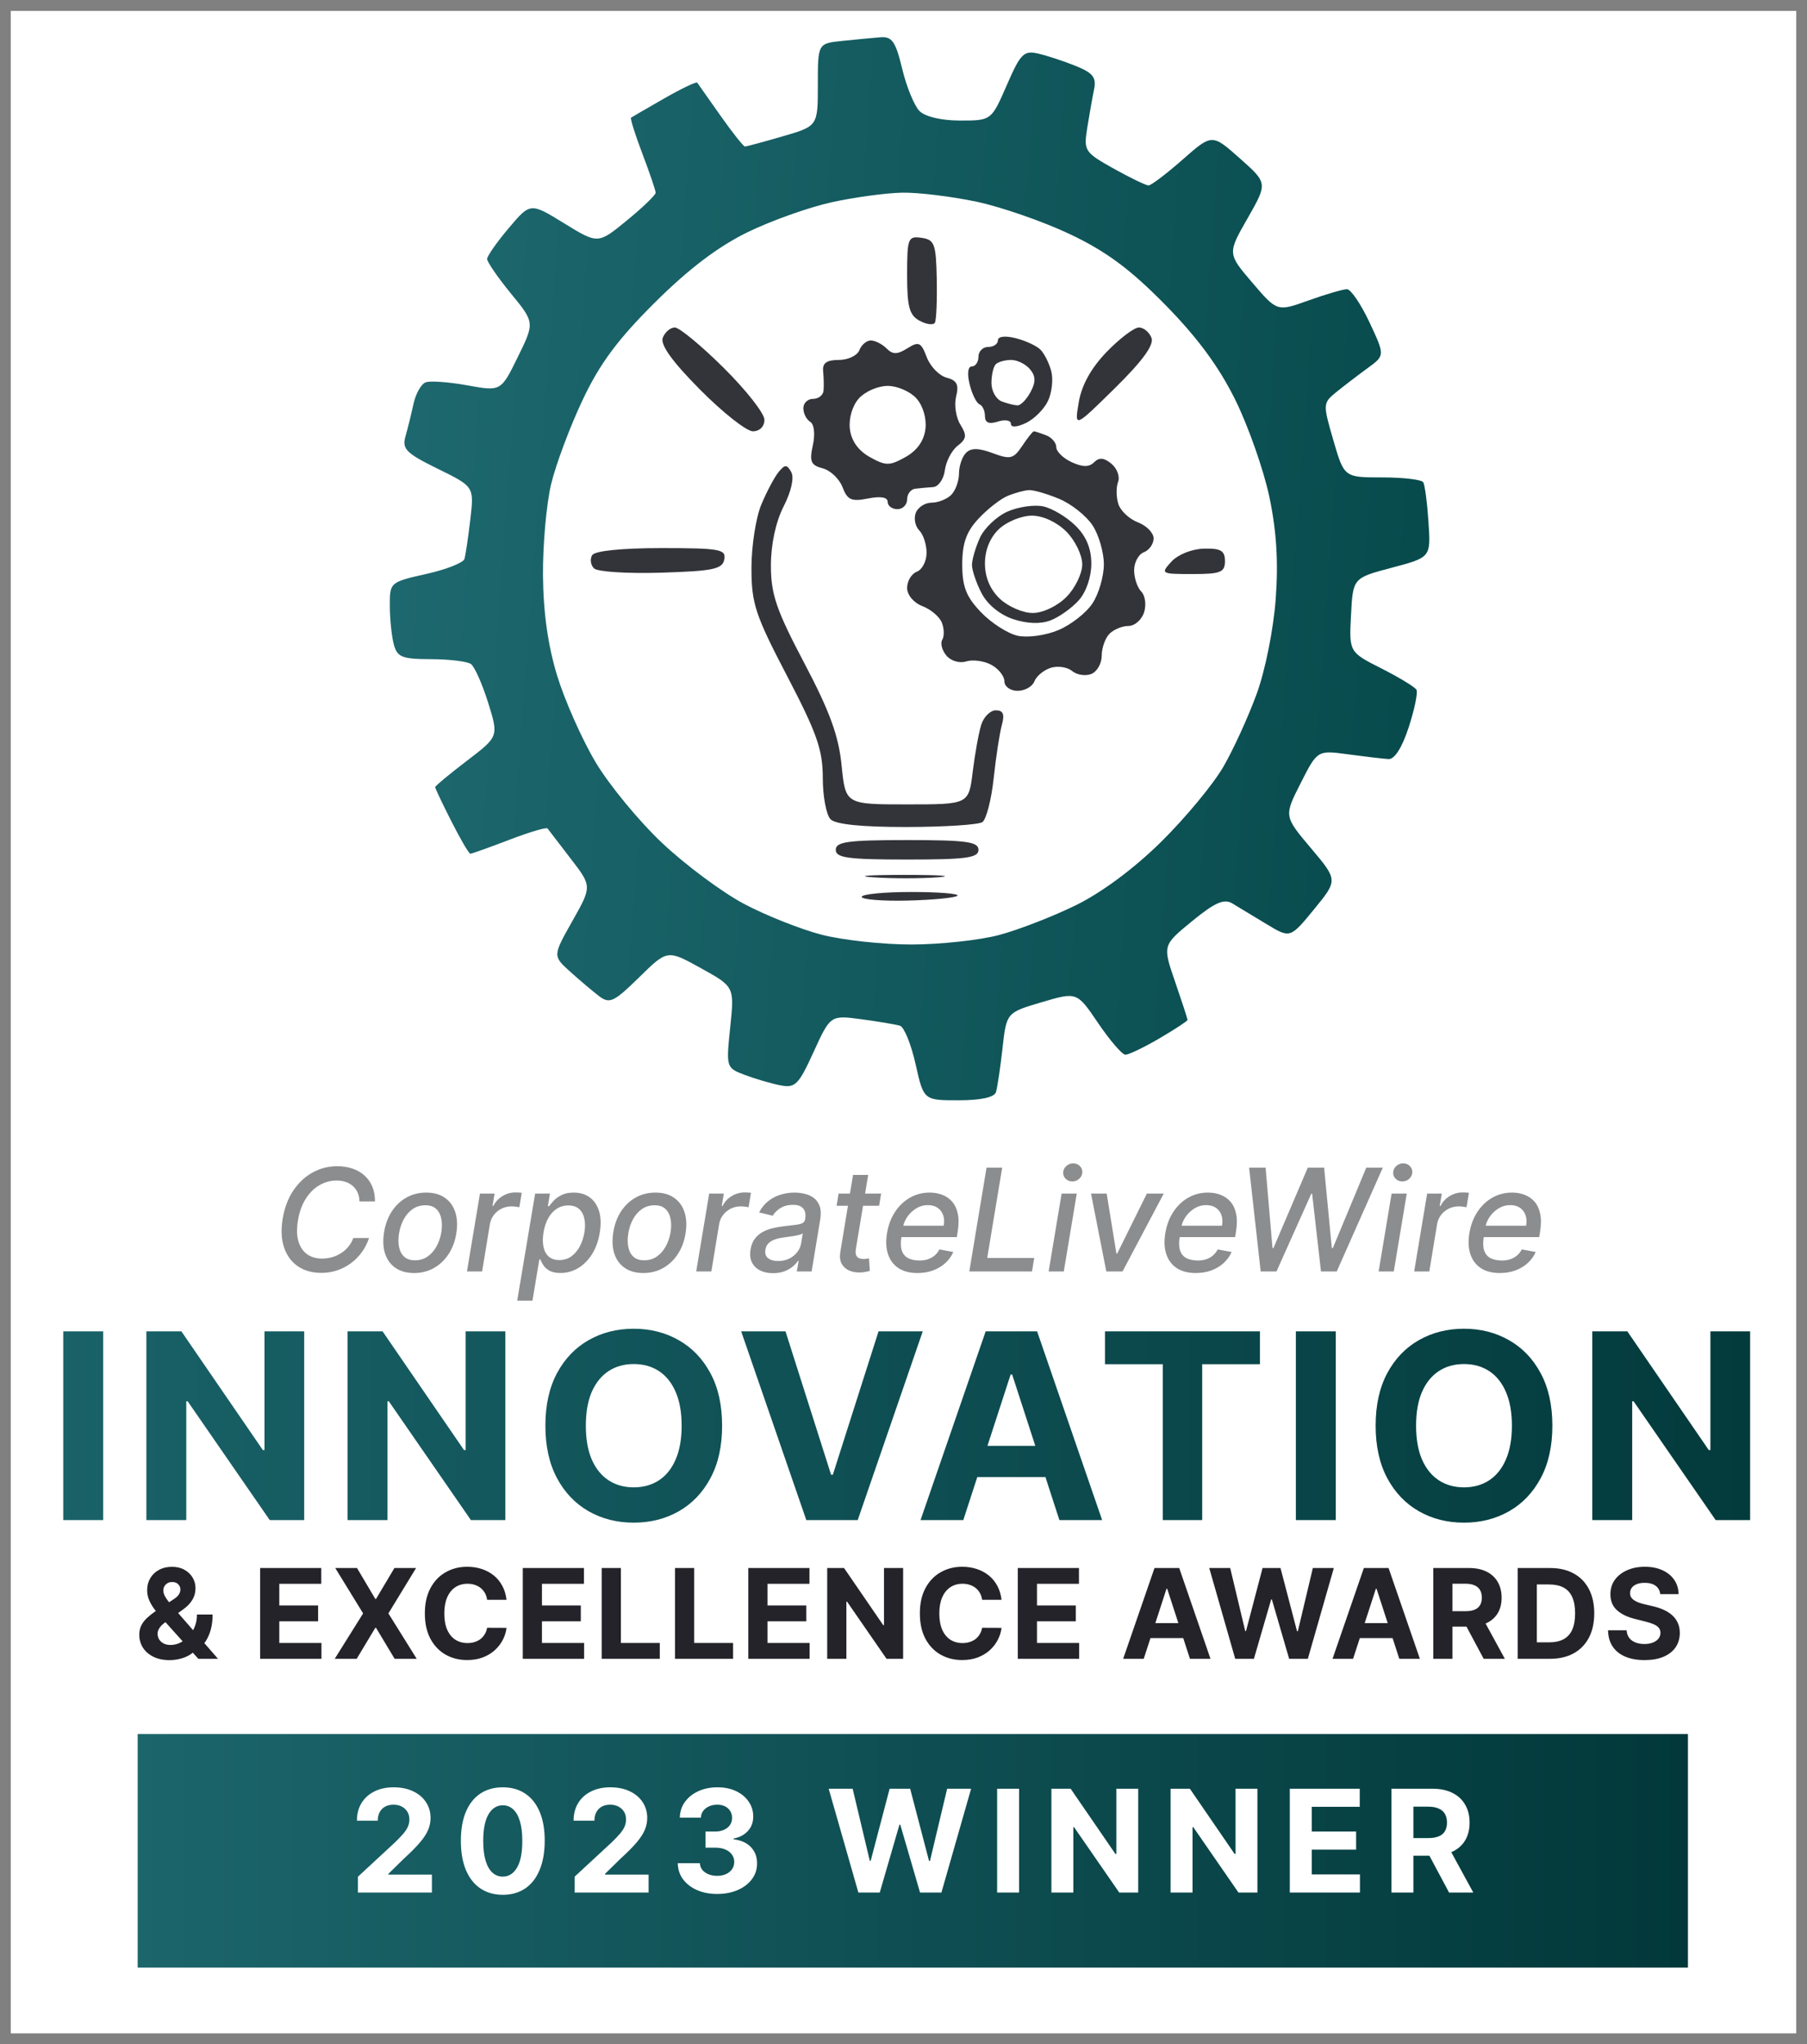 <?xml version="1.0" encoding="UTF-8"?>
<svg xmlns="http://www.w3.org/2000/svg" width="84" height="95" viewBox="0 0 84 95" fill="none">
  <rect x="0" y="0" width="84" height="95" fill="#808080" stroke="none"/>
  <path d="M83.5 0.507H0.5V94.493H83.5V0.507Z" fill="white"></path>
  <path fill-rule="evenodd" clip-rule="evenodd" d="M41.94 3.201C42.141 4.036 42.503 4.918 42.745 5.161C43.01 5.425 43.766 5.602 44.635 5.602C46.084 5.602 46.084 5.602 46.8 3.96C47.444 2.482 47.591 2.336 48.269 2.492C48.684 2.588 49.468 2.847 50.012 3.067C50.809 3.39 50.973 3.601 50.858 4.158C50.78 4.537 50.637 5.343 50.54 5.948C50.371 7.006 50.418 7.079 51.767 7.833C52.538 8.264 53.269 8.617 53.391 8.617C53.512 8.617 54.226 8.076 54.977 7.415C56.343 6.213 56.343 6.213 57.636 7.361C58.929 8.508 58.929 8.508 57.994 10.146C57.059 11.783 57.059 11.783 58.213 13.134C59.368 14.486 59.368 14.486 60.829 13.962C61.633 13.674 62.437 13.439 62.616 13.44C62.795 13.441 63.265 14.134 63.662 14.98C64.382 16.518 64.382 16.518 63.586 17.099C63.148 17.418 62.495 17.917 62.135 18.208C61.491 18.73 61.489 18.762 61.983 20.462C62.484 22.186 62.484 22.186 64.254 22.186C65.227 22.186 66.085 22.287 66.161 22.412C66.236 22.536 66.346 23.372 66.405 24.27C66.512 25.902 66.512 25.902 64.702 26.381C62.893 26.86 62.893 26.86 62.803 28.581C62.713 30.302 62.713 30.302 64.214 31.062C65.04 31.481 65.774 31.927 65.846 32.055C65.918 32.182 65.756 32.965 65.486 33.794C65.179 34.739 64.828 35.292 64.547 35.275C64.301 35.261 63.456 35.161 62.669 35.055C61.239 34.861 61.239 34.861 60.462 36.395C59.685 37.927 59.685 37.927 60.94 39.415C62.194 40.902 62.194 40.902 61.085 42.256C59.975 43.61 59.975 43.61 58.871 42.941C58.264 42.573 57.546 42.14 57.276 41.978C56.899 41.754 56.464 41.947 55.414 42.808C54.043 43.931 54.043 43.931 54.624 45.619C54.943 46.547 55.204 47.347 55.204 47.397C55.204 47.447 54.616 47.833 53.896 48.255C53.177 48.676 52.465 49.017 52.313 49.013C52.162 49.009 51.594 48.35 51.05 47.548C50.062 46.09 50.062 46.09 48.424 46.574C46.787 47.058 46.787 47.058 46.602 48.718C46.5 49.631 46.363 50.548 46.297 50.755C46.221 50.995 45.589 51.132 44.558 51.132C42.938 51.132 42.938 51.132 42.562 49.454C42.356 48.531 42.029 47.727 41.836 47.667C41.643 47.608 40.837 47.472 40.045 47.366C38.605 47.173 38.605 47.173 37.823 48.881C37.112 50.434 36.969 50.575 36.248 50.431C35.812 50.343 35.071 50.125 34.602 49.946C33.758 49.625 33.751 49.599 33.945 47.738C34.141 45.855 34.141 45.855 32.582 44.992C31.024 44.129 31.024 44.129 29.711 45.418C28.542 46.564 28.337 46.661 27.855 46.296C27.557 46.07 26.949 45.556 26.503 45.154C25.693 44.422 25.693 44.422 26.606 42.804C27.519 41.187 27.519 41.187 26.529 39.903C25.984 39.196 25.5 38.565 25.452 38.499C25.404 38.433 24.605 38.671 23.674 39.027C22.744 39.383 21.93 39.674 21.864 39.674C21.799 39.674 21.404 39 20.987 38.176C20.569 37.353 20.228 36.634 20.228 36.58C20.228 36.525 20.892 35.974 21.704 35.355C23.182 34.228 23.182 34.228 22.691 32.654C22.421 31.789 22.061 30.981 21.892 30.859C21.723 30.737 20.888 30.635 20.037 30.633C18.688 30.629 18.465 30.541 18.307 29.95C18.207 29.576 18.123 28.772 18.121 28.162C18.117 27.061 18.128 27.051 19.806 26.675C20.735 26.467 21.538 26.152 21.59 25.975C21.643 25.798 21.766 24.97 21.864 24.134C22.041 22.614 22.041 22.614 20.349 21.785C18.886 21.067 18.682 20.864 18.846 20.289C18.951 19.922 19.12 19.238 19.222 18.767C19.325 18.297 19.578 17.847 19.785 17.768C19.992 17.688 20.865 17.751 21.724 17.907C23.286 18.191 23.286 18.191 24.071 16.59C24.856 14.989 24.856 14.989 23.748 13.637C23.139 12.893 22.642 12.171 22.644 12.034C22.647 11.896 23.1 11.249 23.652 10.597C24.655 9.411 24.655 9.411 26.226 10.378C27.798 11.345 27.798 11.345 29.139 10.246C29.876 9.642 30.479 9.062 30.479 8.958C30.479 8.853 30.202 8.039 29.863 7.147C29.524 6.256 29.287 5.5 29.336 5.467C29.384 5.434 30.079 5.032 30.88 4.573C31.681 4.115 32.37 3.785 32.411 3.841C32.452 3.897 32.939 4.588 33.493 5.376C34.048 6.163 34.559 6.808 34.63 6.808C34.701 6.808 35.492 6.595 36.388 6.334C38.018 5.86 38.018 5.86 38.018 3.94C38.018 2.02 38.018 2.02 39.148 1.901C39.77 1.837 40.571 1.761 40.927 1.732C41.469 1.69 41.635 1.931 41.94 3.201ZM38.662 9.399C37.607 9.63 35.843 10.258 34.742 10.796C33.381 11.46 32.006 12.503 30.443 14.058C28.713 15.777 27.882 16.897 27.084 18.586C26.5 19.819 25.843 21.575 25.622 22.487C25.403 23.399 25.231 25.307 25.241 26.726C25.254 28.453 25.472 30.001 25.9 31.4C26.252 32.551 27.054 34.356 27.681 35.411C28.308 36.467 29.705 38.163 30.786 39.181C31.866 40.198 33.574 41.467 34.58 42.001C35.585 42.535 37.206 43.18 38.181 43.434C39.156 43.688 41.044 43.894 42.378 43.892C43.711 43.89 45.542 43.691 46.447 43.45C47.351 43.209 48.965 42.583 50.032 42.057C51.233 41.466 52.743 40.341 53.992 39.106C55.102 38.009 56.396 36.449 56.865 35.639C57.336 34.83 58.035 33.298 58.421 32.236C58.819 31.142 59.201 29.231 59.303 27.828C59.43 26.1 59.34 24.668 59.007 23.09C58.744 21.846 58.035 19.824 57.431 18.597C56.669 17.05 55.667 15.689 54.162 14.159C52.539 12.509 51.425 11.684 49.745 10.886C48.509 10.299 46.553 9.619 45.396 9.374C44.24 9.129 42.684 8.94 41.937 8.954C41.191 8.968 39.717 9.168 38.662 9.399Z" fill="url(#paint0_linear_61_150)"></path>
  <path fill-rule="evenodd" clip-rule="evenodd" d="M43.546 12.957C43.566 13.953 43.528 14.869 43.46 14.994C43.393 15.118 43.075 15.08 42.753 14.908C42.273 14.651 42.168 14.267 42.168 12.775C42.168 11.067 42.209 10.961 42.839 11.052C43.441 11.139 43.513 11.331 43.546 12.957ZM33.642 17.095C34.683 18.127 35.535 19.212 35.535 19.507C35.535 19.82 35.312 20.043 34.998 20.043C34.703 20.043 33.599 19.172 32.544 18.108C31.246 16.799 30.686 16.019 30.81 15.696C30.91 15.434 31.163 15.219 31.371 15.219C31.579 15.219 32.601 16.063 33.642 17.095ZM53.528 15.7C53.654 16.029 53.117 16.768 51.828 18.037C49.943 19.892 49.943 19.893 50.148 18.686C50.285 17.89 50.725 17.097 51.448 16.35C52.05 15.728 52.723 15.219 52.943 15.219C53.163 15.219 53.426 15.435 53.528 15.7ZM48.367 16.25C48.546 16.429 48.773 16.881 48.87 17.254C48.967 17.627 48.898 18.246 48.717 18.63C48.536 19.014 48.074 19.476 47.69 19.657C47.262 19.859 46.992 19.873 46.992 19.693C46.992 19.532 46.721 19.486 46.389 19.591C45.971 19.724 45.786 19.645 45.786 19.335C45.786 19.089 45.672 18.842 45.532 18.787C45.391 18.732 45.185 18.313 45.074 17.857C44.952 17.362 44.994 17.028 45.178 17.028C45.346 17.028 45.485 16.825 45.485 16.576C45.485 16.327 45.688 16.123 45.937 16.123C46.186 16.123 46.389 15.985 46.389 15.816C46.389 15.632 46.72 15.592 47.216 15.716C47.67 15.83 48.188 16.07 48.367 16.25ZM41.211 16.191C41.502 16.483 41.707 16.481 42.181 16.186C42.711 15.854 42.817 15.903 43.081 16.599C43.246 17.033 43.661 17.461 44.003 17.55C44.482 17.676 44.584 17.876 44.447 18.422C44.349 18.812 44.437 19.401 44.643 19.731C44.954 20.228 44.933 20.395 44.519 20.714C44.244 20.925 43.976 21.438 43.923 21.852C43.87 22.267 43.623 22.619 43.374 22.636C43.126 22.652 42.752 22.686 42.545 22.711C42.338 22.736 42.168 22.96 42.168 23.209C42.168 23.458 41.965 23.662 41.716 23.662C41.467 23.662 41.264 23.509 41.264 23.322C41.264 23.105 40.934 23.049 40.349 23.166C39.582 23.32 39.392 23.235 39.166 22.642C39.019 22.253 38.603 21.858 38.243 21.764C37.694 21.62 37.62 21.448 37.785 20.696C37.9 20.175 37.849 19.716 37.663 19.602C37.487 19.493 37.344 19.209 37.344 18.97C37.344 18.731 37.547 18.536 37.796 18.536C38.045 18.536 38.264 18.366 38.283 18.159C38.302 17.952 38.294 17.545 38.264 17.254C38.225 16.873 38.428 16.727 38.993 16.727C39.423 16.727 39.853 16.523 39.948 16.274C40.044 16.026 40.284 15.822 40.482 15.822C40.679 15.822 41.008 15.988 41.211 16.191ZM46.289 16.928C46.178 17.038 46.088 17.431 46.088 17.8C46.088 18.169 46.303 18.553 46.565 18.654C46.827 18.755 47.162 18.837 47.308 18.837C47.455 18.837 47.724 18.557 47.907 18.215C48.154 17.753 48.148 17.481 47.881 17.16C47.683 16.921 47.289 16.727 47.006 16.727C46.722 16.727 46.399 16.817 46.289 16.928ZM39.931 18.509C39.624 18.848 39.45 19.434 39.507 19.932C39.571 20.481 39.896 20.94 40.434 21.24C41.179 21.655 41.348 21.655 42.093 21.24C42.631 20.94 42.956 20.481 43.02 19.932C43.078 19.434 42.903 18.848 42.596 18.509C42.309 18.192 41.71 17.933 41.264 17.933C40.817 17.933 40.218 18.192 39.931 18.509ZM48.626 20.226C48.889 20.327 49.103 20.577 49.103 20.781C49.103 20.985 49.426 21.299 49.82 21.479C50.333 21.713 50.629 21.713 50.863 21.48C51.096 21.247 51.324 21.267 51.667 21.552C51.93 21.77 52.069 22.15 51.975 22.395C51.88 22.641 51.886 23.102 51.987 23.42C52.087 23.738 52.498 24.122 52.898 24.275C53.299 24.427 53.626 24.762 53.626 25.02C53.626 25.279 53.422 25.568 53.174 25.663C52.925 25.759 52.721 26.134 52.721 26.498C52.721 26.862 52.871 27.308 53.053 27.491C53.235 27.673 53.294 28.107 53.183 28.456C53.073 28.804 52.747 29.089 52.46 29.089C52.173 29.089 51.775 29.252 51.576 29.451C51.377 29.65 51.214 30.11 51.214 30.474C51.214 30.838 50.993 31.22 50.723 31.323C50.454 31.427 50.053 31.363 49.833 31.18C49.613 30.998 49.168 30.933 48.844 31.035C48.52 31.138 48.178 31.421 48.085 31.663C47.992 31.906 47.641 32.104 47.303 32.104C46.967 32.104 46.691 31.906 46.691 31.663C46.691 31.42 46.414 31.073 46.077 30.892C45.738 30.711 45.215 30.642 44.913 30.737C44.606 30.835 44.201 30.715 43.994 30.466C43.79 30.221 43.704 29.891 43.801 29.732C43.899 29.575 43.893 29.219 43.786 28.942C43.68 28.666 43.273 28.318 42.881 28.169C42.474 28.014 42.168 27.65 42.168 27.32C42.168 27.002 42.372 26.663 42.62 26.568C42.869 26.472 43.073 26.078 43.073 25.691C43.073 25.305 42.919 24.834 42.731 24.647C42.543 24.459 42.471 24.092 42.571 23.833C42.671 23.573 43.001 23.36 43.305 23.36C43.608 23.36 44.019 23.197 44.218 22.998C44.417 22.799 44.58 22.351 44.58 22.003C44.58 21.655 44.727 21.223 44.907 21.044C45.141 20.81 45.492 20.814 46.149 21.059C46.966 21.363 47.115 21.326 47.518 20.722C47.767 20.348 48.011 20.043 48.06 20.043C48.109 20.043 48.364 20.126 48.626 20.226ZM36.429 23.53C36.061 24.252 35.836 25.298 35.836 26.284C35.836 27.616 36.088 28.351 37.39 30.818C38.572 33.06 38.986 34.194 39.123 35.572C39.304 37.381 39.304 37.381 42.168 37.381C45.033 37.381 45.033 37.381 45.218 35.862C45.32 35.027 45.499 34.044 45.615 33.676C45.732 33.309 46.037 33.009 46.294 33.009C46.633 33.009 46.71 33.194 46.573 33.687C46.47 34.06 46.297 35.18 46.191 36.175C46.083 37.17 45.847 38.084 45.665 38.206C45.483 38.327 43.903 38.429 42.153 38.432C40.075 38.435 38.846 38.311 38.61 38.074C38.411 37.875 38.248 37.011 38.248 36.153C38.248 34.848 37.977 34.074 36.59 31.417C35.106 28.575 34.932 28.047 34.932 26.394C34.932 25.378 35.138 24.053 35.39 23.449C35.642 22.845 36.006 22.162 36.197 21.932C36.493 21.574 36.58 21.576 36.783 21.94C36.926 22.195 36.784 22.835 36.429 23.53ZM46.842 23.045C46.51 23.182 45.9 23.659 45.485 24.105C44.92 24.712 44.731 25.246 44.731 26.229C44.731 27.266 44.914 27.733 45.603 28.452C46.082 28.952 46.848 29.443 47.305 29.544C47.774 29.646 48.6 29.532 49.199 29.282C49.784 29.038 50.499 28.477 50.788 28.035C51.078 27.593 51.314 26.779 51.314 26.225C51.314 25.67 51.078 24.856 50.788 24.414C50.499 23.972 49.802 23.419 49.24 23.184C48.678 22.949 48.044 22.766 47.831 22.776C47.619 22.787 47.173 22.907 46.842 23.045ZM49.993 24.426C50.496 24.921 50.731 25.487 50.731 26.201C50.731 26.817 50.489 27.52 50.143 27.902C49.82 28.262 49.231 28.679 48.834 28.831C48.37 29.008 47.748 28.987 47.095 28.771C46.485 28.57 45.898 28.089 45.631 27.571C45.385 27.096 45.183 26.503 45.183 26.254C45.183 26.004 45.35 25.435 45.553 24.989C45.756 24.543 46.333 23.996 46.834 23.774C47.336 23.552 48.086 23.444 48.5 23.534C48.915 23.625 49.587 24.026 49.993 24.426ZM46.447 24.578C46.026 24.97 45.786 25.552 45.786 26.184C45.786 26.83 46.029 27.403 46.484 27.83C46.868 28.191 47.553 28.486 48.006 28.486C48.478 28.486 49.145 28.17 49.569 27.746C49.976 27.339 50.309 26.654 50.309 26.225C50.309 25.795 49.976 25.11 49.569 24.703C49.129 24.263 48.48 23.963 47.968 23.963C47.494 23.963 46.809 24.24 46.447 24.578ZM33.669 25.998C33.583 26.449 33.152 26.539 30.734 26.613C29.175 26.662 27.771 26.572 27.613 26.414C27.455 26.256 27.417 25.979 27.528 25.799C27.652 25.598 28.901 25.471 30.75 25.471C33.464 25.471 33.76 25.524 33.669 25.998ZM56.943 26.074C56.943 26.596 56.742 26.677 55.435 26.677C53.967 26.677 53.941 26.662 54.455 26.099C54.754 25.772 55.408 25.51 55.963 25.496C56.75 25.476 56.943 25.589 56.943 26.074ZM45.485 39.492C45.485 39.866 44.915 39.944 42.168 39.944C39.421 39.944 38.851 39.866 38.851 39.492C38.851 39.117 39.421 39.039 42.168 39.039C44.915 39.039 45.485 39.117 45.485 39.492ZM43.611 40.768C42.828 40.83 41.471 40.831 40.595 40.77C39.719 40.709 40.359 40.658 42.017 40.657C43.676 40.656 44.393 40.706 43.611 40.768ZM44.507 41.625C44.412 41.721 43.371 41.822 42.196 41.851C41.019 41.88 40.057 41.802 40.057 41.678C40.057 41.553 41.098 41.452 42.369 41.452C43.64 41.452 44.603 41.53 44.507 41.625Z" fill="#333439"></path>
  <path d="M17.431 55.831H16.71C16.707 55.674 16.678 55.535 16.623 55.416C16.568 55.295 16.492 55.194 16.397 55.112C16.302 55.029 16.192 54.966 16.064 54.924C15.937 54.881 15.8 54.86 15.652 54.86C15.368 54.86 15.101 54.932 14.851 55.077C14.602 55.221 14.389 55.432 14.213 55.708C14.037 55.985 13.916 56.321 13.85 56.719C13.786 57.105 13.794 57.429 13.874 57.692C13.954 57.954 14.089 58.153 14.279 58.288C14.47 58.421 14.701 58.488 14.969 58.488C15.126 58.488 15.279 58.467 15.428 58.427C15.579 58.384 15.719 58.322 15.848 58.24C15.976 58.159 16.09 58.059 16.189 57.941C16.29 57.822 16.368 57.685 16.425 57.532H17.155C17.077 57.77 16.966 57.988 16.823 58.186C16.68 58.384 16.511 58.555 16.317 58.7C16.122 58.844 15.908 58.956 15.676 59.034C15.443 59.113 15.198 59.152 14.938 59.152C14.513 59.152 14.15 59.051 13.85 58.848C13.552 58.644 13.337 58.354 13.207 57.977C13.078 57.6 13.056 57.151 13.141 56.629C13.227 56.122 13.392 55.687 13.636 55.324C13.881 54.96 14.179 54.681 14.531 54.488C14.884 54.293 15.266 54.196 15.676 54.196C15.935 54.196 16.172 54.233 16.387 54.307C16.602 54.379 16.788 54.486 16.943 54.627C17.1 54.767 17.221 54.938 17.306 55.14C17.391 55.342 17.432 55.572 17.431 55.831ZM19.251 59.159C18.907 59.159 18.62 59.081 18.389 58.924C18.158 58.765 17.996 58.544 17.901 58.259C17.809 57.974 17.793 57.641 17.854 57.263C17.914 56.892 18.034 56.569 18.215 56.292C18.397 56.016 18.625 55.802 18.898 55.649C19.173 55.497 19.478 55.421 19.814 55.421C20.158 55.421 20.445 55.5 20.674 55.659C20.905 55.817 21.067 56.039 21.162 56.325C21.256 56.611 21.272 56.944 21.211 57.324C21.151 57.692 21.03 58.014 20.846 58.29C20.664 58.565 20.436 58.778 20.163 58.931C19.89 59.083 19.586 59.159 19.251 59.159ZM19.291 58.568C19.517 58.568 19.714 58.508 19.882 58.389C20.052 58.27 20.19 58.111 20.297 57.913C20.404 57.715 20.477 57.498 20.516 57.263C20.552 57.035 20.551 56.827 20.514 56.639C20.478 56.449 20.399 56.296 20.278 56.182C20.157 56.067 19.989 56.01 19.774 56.01C19.548 56.01 19.349 56.07 19.178 56.191C19.009 56.31 18.87 56.47 18.764 56.669C18.658 56.869 18.587 57.086 18.549 57.322C18.513 57.548 18.513 57.756 18.549 57.946C18.585 58.135 18.664 58.285 18.785 58.398C18.906 58.511 19.074 58.568 19.291 58.568ZM21.707 59.086L22.311 55.468H22.991L22.895 56.043H22.932C23.03 55.848 23.172 55.695 23.359 55.583C23.546 55.47 23.745 55.414 23.957 55.414C24.003 55.414 24.055 55.415 24.113 55.418C24.171 55.42 24.218 55.424 24.254 55.43L24.141 56.104C24.114 56.096 24.065 56.087 23.995 56.078C23.924 56.067 23.851 56.062 23.776 56.062C23.611 56.062 23.458 56.097 23.316 56.167C23.175 56.237 23.056 56.333 22.961 56.457C22.865 56.58 22.803 56.719 22.774 56.877L22.412 59.086H21.707ZM24.043 60.443L24.876 55.468H25.564L25.468 56.054H25.527C25.58 55.979 25.652 55.892 25.743 55.793C25.836 55.694 25.958 55.608 26.108 55.534C26.259 55.459 26.447 55.421 26.671 55.421C26.963 55.421 27.211 55.495 27.413 55.642C27.616 55.79 27.761 56.003 27.847 56.281C27.933 56.559 27.944 56.893 27.88 57.284C27.816 57.675 27.695 58.01 27.517 58.29C27.34 58.568 27.125 58.782 26.872 58.933C26.62 59.082 26.348 59.157 26.054 59.157C25.834 59.157 25.661 59.12 25.534 59.046C25.408 58.972 25.314 58.886 25.253 58.787C25.192 58.688 25.146 58.6 25.114 58.523H25.072L24.752 60.443H24.043ZM25.265 57.277C25.224 57.532 25.224 57.754 25.265 57.946C25.306 58.138 25.388 58.288 25.51 58.396C25.634 58.503 25.797 58.556 26 58.556C26.21 58.556 26.395 58.5 26.554 58.389C26.712 58.276 26.843 58.123 26.947 57.93C27.052 57.736 27.125 57.519 27.166 57.277C27.205 57.038 27.205 56.824 27.164 56.634C27.125 56.444 27.044 56.294 26.921 56.184C26.799 56.074 26.631 56.019 26.419 56.019C26.214 56.019 26.031 56.072 25.873 56.177C25.716 56.282 25.585 56.429 25.482 56.617C25.378 56.806 25.306 57.026 25.265 57.277ZM29.907 59.159C29.564 59.159 29.276 59.081 29.045 58.924C28.814 58.765 28.652 58.544 28.558 58.259C28.465 57.974 28.449 57.641 28.511 57.263C28.57 56.892 28.69 56.569 28.871 56.292C29.053 56.016 29.281 55.802 29.554 55.649C29.829 55.497 30.134 55.421 30.471 55.421C30.814 55.421 31.101 55.5 31.33 55.659C31.561 55.817 31.724 56.039 31.818 56.325C31.912 56.611 31.929 56.944 31.867 57.324C31.808 57.692 31.686 58.014 31.502 58.29C31.32 58.565 31.092 58.778 30.819 58.931C30.546 59.083 30.242 59.159 29.907 59.159ZM29.948 58.568C30.174 58.568 30.371 58.508 30.539 58.389C30.708 58.27 30.847 58.111 30.953 57.913C31.06 57.715 31.133 57.498 31.172 57.263C31.209 57.035 31.208 56.827 31.17 56.639C31.134 56.449 31.055 56.296 30.935 56.182C30.814 56.067 30.646 56.01 30.43 56.01C30.204 56.01 30.006 56.07 29.834 56.191C29.665 56.31 29.527 56.47 29.42 56.669C29.315 56.869 29.243 57.086 29.206 57.322C29.169 57.548 29.169 57.756 29.206 57.946C29.242 58.135 29.32 58.285 29.441 58.398C29.562 58.511 29.731 58.568 29.948 58.568ZM32.364 59.086L32.967 55.468H33.648L33.551 56.043H33.589C33.686 55.848 33.828 55.695 34.015 55.583C34.202 55.47 34.401 55.414 34.614 55.414C34.659 55.414 34.711 55.415 34.769 55.418C34.827 55.42 34.874 55.424 34.91 55.43L34.797 56.104C34.771 56.096 34.722 56.087 34.651 56.078C34.581 56.067 34.508 56.062 34.432 56.062C34.267 56.062 34.114 56.097 33.973 56.167C33.831 56.237 33.713 56.333 33.617 56.457C33.521 56.58 33.459 56.719 33.431 56.877L33.068 59.086H32.364ZM35.934 59.166C35.705 59.166 35.504 59.124 35.333 59.039C35.162 58.953 35.036 58.828 34.954 58.664C34.872 58.501 34.851 58.301 34.89 58.064C34.925 57.86 34.992 57.692 35.093 57.56C35.195 57.428 35.319 57.323 35.465 57.246C35.611 57.168 35.77 57.109 35.941 57.07C36.112 57.031 36.285 57.002 36.459 56.983C36.679 56.958 36.857 56.936 36.994 56.919C37.132 56.902 37.236 56.875 37.305 56.839C37.374 56.801 37.416 56.74 37.43 56.655V56.639C37.463 56.434 37.433 56.276 37.34 56.163C37.249 56.048 37.09 55.991 36.864 55.991C36.629 55.991 36.431 56.043 36.271 56.146C36.112 56.25 35.995 56.366 35.92 56.495L35.288 56.344C35.401 56.124 35.545 55.947 35.719 55.812C35.895 55.675 36.088 55.576 36.297 55.515C36.505 55.452 36.719 55.421 36.937 55.421C37.082 55.421 37.232 55.438 37.387 55.473C37.543 55.506 37.684 55.567 37.811 55.656C37.94 55.746 38.036 55.874 38.099 56.04C38.162 56.205 38.171 56.419 38.127 56.683L37.729 59.086H37.041L37.126 58.592H37.097C37.038 58.682 36.955 58.772 36.848 58.86C36.743 58.948 36.614 59.021 36.462 59.079C36.309 59.137 36.133 59.166 35.934 59.166ZM36.174 58.601C36.37 58.601 36.544 58.562 36.695 58.486C36.847 58.408 36.97 58.308 37.065 58.184C37.159 58.058 37.218 57.924 37.241 57.781L37.319 57.315C37.289 57.34 37.237 57.363 37.161 57.383C37.087 57.403 37.004 57.422 36.911 57.437C36.819 57.453 36.728 57.466 36.638 57.477C36.55 57.488 36.477 57.498 36.419 57.508C36.281 57.525 36.151 57.554 36.031 57.595C35.911 57.636 35.811 57.695 35.731 57.772C35.651 57.847 35.601 57.948 35.581 58.073C35.552 58.248 35.594 58.38 35.705 58.469C35.818 58.557 35.975 58.601 36.174 58.601ZM40.959 55.468L40.867 56.033H38.891L38.983 55.468H40.959ZM39.654 54.601H40.358L39.788 58.024C39.766 58.16 39.77 58.263 39.8 58.332C39.83 58.4 39.876 58.446 39.937 58.471C40 58.495 40.069 58.507 40.146 58.507C40.203 58.507 40.252 58.503 40.295 58.495C40.337 58.487 40.371 58.481 40.396 58.476L40.434 59.058C40.387 59.074 40.323 59.089 40.243 59.105C40.164 59.122 40.069 59.132 39.956 59.133C39.77 59.136 39.603 59.103 39.454 59.034C39.305 58.964 39.193 58.857 39.119 58.714C39.045 58.569 39.028 58.388 39.065 58.17L39.654 54.601ZM42.646 59.159C42.291 59.159 41.998 59.083 41.765 58.931C41.535 58.777 41.373 58.561 41.28 58.283C41.187 58.003 41.172 57.676 41.235 57.301C41.297 56.93 41.42 56.603 41.605 56.321C41.79 56.038 42.021 55.817 42.298 55.659C42.576 55.5 42.883 55.421 43.219 55.421C43.423 55.421 43.615 55.455 43.796 55.522C43.978 55.59 44.133 55.696 44.26 55.84C44.387 55.985 44.475 56.172 44.524 56.403C44.574 56.632 44.572 56.911 44.519 57.239L44.479 57.489H41.6L41.683 56.961H43.869C43.902 56.776 43.893 56.612 43.843 56.469C43.793 56.325 43.706 56.211 43.584 56.127C43.463 56.044 43.311 56.003 43.127 56.003C42.938 56.003 42.763 56.052 42.599 56.151C42.436 56.25 42.299 56.376 42.189 56.53C42.081 56.683 42.013 56.84 41.984 57.002L41.902 57.484C41.861 57.748 41.868 57.96 41.923 58.12C41.98 58.281 42.079 58.397 42.22 58.469C42.361 58.541 42.538 58.577 42.75 58.577C42.887 58.577 43.013 58.559 43.129 58.521C43.247 58.482 43.352 58.424 43.443 58.349C43.534 58.272 43.61 58.176 43.671 58.062L44.316 58.182C44.23 58.378 44.106 58.55 43.944 58.697C43.783 58.844 43.592 58.957 43.372 59.039C43.154 59.119 42.912 59.159 42.646 59.159ZM45.059 59.086L45.86 54.262H46.588L45.891 58.46H48.077L47.973 59.086H45.059ZM48.747 59.086L49.35 55.468H50.054L49.451 59.086H48.747ZM49.849 54.903C49.727 54.903 49.623 54.862 49.538 54.78C49.455 54.697 49.417 54.598 49.423 54.483C49.429 54.367 49.478 54.268 49.569 54.186C49.66 54.103 49.766 54.062 49.887 54.062C50.01 54.062 50.112 54.103 50.196 54.186C50.279 54.268 50.318 54.367 50.313 54.483C50.307 54.598 50.258 54.697 50.167 54.78C50.078 54.862 49.972 54.903 49.849 54.903ZM54.097 55.468L52.182 59.086H51.428L50.717 55.468H51.445L51.897 58.252H51.935L53.313 55.468H54.097ZM55.583 59.159C55.228 59.159 54.934 59.083 54.702 58.931C54.471 58.777 54.309 58.561 54.217 58.283C54.124 58.003 54.109 57.676 54.172 57.301C54.233 56.93 54.356 56.603 54.542 56.321C54.727 56.038 54.958 55.817 55.234 55.659C55.512 55.5 55.819 55.421 56.155 55.421C56.36 55.421 56.552 55.455 56.733 55.522C56.915 55.59 57.069 55.696 57.197 55.84C57.324 55.985 57.412 56.172 57.461 56.403C57.511 56.632 57.509 56.911 57.456 57.239L57.416 57.489H54.537L54.62 56.961H56.806C56.839 56.776 56.83 56.612 56.78 56.469C56.729 56.325 56.643 56.211 56.521 56.127C56.4 56.044 56.247 56.003 56.064 56.003C55.875 56.003 55.699 56.052 55.536 56.151C55.373 56.25 55.236 56.376 55.126 56.53C55.018 56.683 54.949 56.84 54.921 57.002L54.839 57.484C54.798 57.748 54.805 57.96 54.86 58.12C54.916 58.281 55.015 58.397 55.157 58.469C55.298 58.541 55.475 58.577 55.687 58.577C55.823 58.577 55.95 58.559 56.066 58.521C56.184 58.482 56.288 58.424 56.379 58.349C56.47 58.272 56.547 58.176 56.608 58.062L57.253 58.182C57.167 58.378 57.043 58.55 56.881 58.697C56.719 58.844 56.528 58.957 56.309 59.039C56.09 59.119 55.848 59.159 55.583 59.159ZM58.604 59.086L58.066 54.262H58.832L59.153 57.998H59.197L60.794 54.262H61.553L61.911 58H61.958L63.513 54.262H64.281L62.139 59.086H61.407L60.995 55.473H60.957L59.339 59.086H58.604ZM64.087 59.086L64.69 55.468H65.394L64.791 59.086H64.087ZM65.189 54.903C65.067 54.903 64.963 54.862 64.879 54.78C64.795 54.697 64.757 54.598 64.763 54.483C64.769 54.367 64.818 54.268 64.909 54.186C65 54.103 65.106 54.062 65.227 54.062C65.35 54.062 65.453 54.103 65.536 54.186C65.619 54.268 65.658 54.367 65.653 54.483C65.647 54.598 65.599 54.697 65.507 54.78C65.418 54.862 65.312 54.903 65.189 54.903ZM65.739 59.086L66.342 55.468H67.023L66.926 56.043H66.964C67.061 55.848 67.203 55.695 67.39 55.583C67.577 55.47 67.776 55.414 67.989 55.414C68.034 55.414 68.086 55.415 68.144 55.418C68.202 55.42 68.249 55.424 68.285 55.43L68.172 56.104C68.146 56.096 68.097 56.087 68.026 56.078C67.956 56.067 67.882 56.062 67.807 56.062C67.642 56.062 67.489 56.097 67.348 56.167C67.207 56.237 67.088 56.333 66.992 56.457C66.896 56.58 66.834 56.719 66.806 56.877L66.443 59.086H65.739ZM69.718 59.159C69.363 59.159 69.07 59.083 68.837 58.931C68.606 58.777 68.445 58.561 68.352 58.283C68.259 58.003 68.244 57.676 68.307 57.301C68.368 56.93 68.492 56.603 68.677 56.321C68.862 56.038 69.093 55.817 69.37 55.659C69.647 55.5 69.954 55.421 70.291 55.421C70.495 55.421 70.687 55.455 70.868 55.522C71.05 55.59 71.205 55.696 71.332 55.84C71.459 55.985 71.547 56.172 71.596 56.403C71.646 56.632 71.644 56.911 71.591 57.239L71.551 57.489H68.672L68.755 56.961H70.941C70.974 56.776 70.965 56.612 70.915 56.469C70.865 56.325 70.778 56.211 70.656 56.127C70.535 56.044 70.382 56.003 70.199 56.003C70.01 56.003 69.834 56.052 69.671 56.151C69.508 56.25 69.371 56.376 69.261 56.53C69.153 56.683 69.085 56.84 69.056 57.002L68.974 57.484C68.933 57.748 68.94 57.96 68.995 58.12C69.052 58.281 69.15 58.397 69.292 58.469C69.433 58.541 69.61 58.577 69.822 58.577C69.959 58.577 70.085 58.559 70.201 58.521C70.319 58.482 70.423 58.424 70.514 58.349C70.606 58.272 70.682 58.176 70.743 58.062L71.388 58.182C71.302 58.378 71.178 58.55 71.016 58.697C70.854 58.844 70.664 58.957 70.444 59.039C70.225 59.119 69.984 59.159 69.718 59.159Z" fill="#8C8D8F"></path>
  <path d="M4.796 61.868V70.64H2.941V61.868H4.796ZM14.141 61.868V70.64H12.539L8.723 65.119H8.659V70.64H6.804V61.868H8.431L12.218 67.385H12.295V61.868H14.141ZM23.492 61.868V70.64H21.89L18.074 65.119H18.01V70.64H16.155V61.868H17.783L21.569 67.385H21.646V61.868H23.492ZM33.568 66.254C33.568 67.211 33.386 68.024 33.024 68.695C32.664 69.366 32.173 69.879 31.55 70.233C30.931 70.584 30.234 70.76 29.46 70.76C28.681 70.76 27.981 70.583 27.361 70.229C26.742 69.875 26.252 69.362 25.892 68.691C25.533 68.02 25.353 67.208 25.353 66.254C25.353 65.297 25.533 64.484 25.892 63.813C26.252 63.142 26.742 62.631 27.361 62.279C27.981 61.925 28.681 61.748 29.46 61.748C30.234 61.748 30.931 61.925 31.55 62.279C32.173 62.631 32.664 63.142 33.024 63.813C33.386 64.484 33.568 65.297 33.568 66.254ZM31.687 66.254C31.687 65.635 31.595 65.112 31.409 64.686C31.226 64.261 30.968 63.938 30.634 63.718C30.3 63.499 29.909 63.389 29.46 63.389C29.012 63.389 28.621 63.499 28.287 63.718C27.953 63.938 27.693 64.261 27.507 64.686C27.324 65.112 27.233 65.635 27.233 66.254C27.233 66.874 27.324 67.396 27.507 67.822C27.693 68.247 27.953 68.57 28.287 68.79C28.621 69.009 29.012 69.119 29.46 69.119C29.909 69.119 30.3 69.009 30.634 68.79C30.968 68.57 31.226 68.247 31.409 67.822C31.595 67.396 31.687 66.874 31.687 66.254ZM36.514 61.868L38.634 68.533H38.715L40.84 61.868H42.895L39.872 70.64H37.482L34.454 61.868H36.514ZM44.78 70.64H42.792L45.82 61.868H48.21L51.234 70.64H49.247L47.05 63.873H46.981L44.78 70.64ZM44.655 67.192H49.35V68.64H44.655V67.192ZM51.366 63.397V61.868H58.57V63.397H55.885V70.64H54.052V63.397H51.366ZM62.094 61.868V70.64H60.239V61.868H62.094ZM72.163 66.254C72.163 67.211 71.981 68.024 71.619 68.695C71.259 69.366 70.768 69.879 70.145 70.233C69.526 70.584 68.829 70.76 68.055 70.76C67.276 70.76 66.576 70.583 65.957 70.229C65.337 69.875 64.847 69.362 64.487 68.691C64.128 68.02 63.948 67.208 63.948 66.254C63.948 65.297 64.128 64.484 64.487 63.813C64.847 63.142 65.337 62.631 65.957 62.279C66.576 61.925 67.276 61.748 68.055 61.748C68.829 61.748 69.526 61.925 70.145 62.279C70.768 62.631 71.259 63.142 71.619 63.813C71.981 64.484 72.163 65.297 72.163 66.254ZM70.282 66.254C70.282 65.635 70.19 65.112 70.004 64.686C69.821 64.261 69.563 63.938 69.229 63.718C68.895 63.499 68.504 63.389 68.055 63.389C67.607 63.389 67.216 63.499 66.882 63.718C66.548 63.938 66.288 64.261 66.102 64.686C65.919 65.112 65.828 65.635 65.828 66.254C65.828 66.874 65.919 67.396 66.102 67.822C66.288 68.247 66.548 68.57 66.882 68.79C67.216 69.009 67.607 69.119 68.055 69.119C68.504 69.119 68.895 69.009 69.229 68.79C69.563 68.57 69.821 68.247 70.004 67.822C70.19 67.396 70.282 66.874 70.282 66.254ZM81.356 61.868V70.64H79.754L75.938 65.119H75.874V70.64H74.019V61.868H75.647L79.433 67.385H79.51V61.868H81.356Z" fill="url(#paint1_linear_61_150)"></path>
  <path d="M7.885 77.148C7.594 77.148 7.343 77.096 7.131 76.992C6.92 76.887 6.757 76.746 6.643 76.568C6.53 76.387 6.474 76.187 6.474 75.966C6.474 75.801 6.507 75.655 6.573 75.527C6.639 75.399 6.731 75.282 6.849 75.175C6.967 75.067 7.104 74.958 7.261 74.852L8.079 74.314C8.185 74.246 8.262 74.176 8.312 74.101C8.361 74.026 8.386 73.945 8.386 73.857C8.386 73.773 8.352 73.695 8.285 73.623C8.218 73.552 8.122 73.517 7.999 73.519C7.916 73.519 7.845 73.537 7.784 73.574C7.724 73.61 7.677 73.658 7.642 73.717C7.609 73.774 7.593 73.839 7.593 73.91C7.593 73.998 7.617 74.087 7.667 74.178C7.716 74.268 7.782 74.364 7.865 74.466C7.947 74.567 8.037 74.675 8.135 74.792L10.135 77.087H9.22L7.552 75.228C7.442 75.103 7.332 74.973 7.222 74.837C7.113 74.7 7.023 74.554 6.95 74.4C6.877 74.245 6.841 74.077 6.841 73.895C6.841 73.691 6.888 73.507 6.983 73.344C7.079 73.18 7.214 73.05 7.387 72.956C7.56 72.861 7.762 72.812 7.992 72.812C8.218 72.812 8.412 72.858 8.575 72.95C8.74 73.041 8.866 73.161 8.954 73.313C9.044 73.462 9.088 73.627 9.088 73.807C9.088 74.006 9.039 74.187 8.94 74.349C8.842 74.51 8.705 74.654 8.528 74.781L7.667 75.402C7.55 75.486 7.464 75.573 7.407 75.663C7.352 75.751 7.325 75.836 7.325 75.917C7.325 76.017 7.35 76.107 7.399 76.187C7.449 76.266 7.519 76.329 7.609 76.376C7.7 76.421 7.806 76.444 7.929 76.444C8.077 76.444 8.223 76.41 8.367 76.343C8.513 76.274 8.645 76.177 8.763 76.052C8.882 75.926 8.978 75.777 9.049 75.603C9.121 75.43 9.156 75.239 9.156 75.029H9.883C9.883 75.287 9.855 75.52 9.799 75.727C9.743 75.933 9.664 76.113 9.564 76.267C9.464 76.419 9.349 76.544 9.22 76.642C9.179 76.668 9.139 76.693 9.101 76.716C9.062 76.739 9.022 76.764 8.981 76.79C8.825 76.916 8.649 77.008 8.456 77.064C8.264 77.12 8.073 77.148 7.885 77.148ZM12.092 77.087V72.868H14.934V73.603H12.983V74.608H14.788V75.344H12.983V76.351H14.943V77.087H12.092ZM16.596 72.868L17.447 74.305H17.48L18.335 72.868H19.342L18.055 74.977L19.371 77.087H18.345L17.48 75.646H17.447L16.581 77.087H15.56L16.88 74.977L15.585 72.868H16.596ZM23.547 74.345H22.644C22.628 74.228 22.594 74.124 22.543 74.033C22.493 73.942 22.427 73.864 22.348 73.799C22.268 73.734 22.176 73.685 22.072 73.651C21.969 73.616 21.857 73.599 21.736 73.599C21.517 73.599 21.327 73.653 21.165 73.761C21.003 73.869 20.878 74.025 20.788 74.231C20.699 74.436 20.654 74.685 20.654 74.977C20.654 75.278 20.699 75.53 20.788 75.735C20.879 75.939 21.005 76.094 21.167 76.199C21.329 76.303 21.517 76.355 21.73 76.355C21.849 76.355 21.96 76.34 22.061 76.308C22.164 76.276 22.256 76.23 22.335 76.17C22.415 76.108 22.481 76.034 22.533 75.946C22.587 75.858 22.624 75.757 22.644 75.645L23.547 75.649C23.523 75.843 23.465 76.029 23.372 76.209C23.279 76.387 23.155 76.547 22.999 76.689C22.843 76.829 22.658 76.94 22.442 77.023C22.228 77.104 21.986 77.144 21.715 77.144C21.339 77.144 21.003 77.059 20.706 76.889C20.411 76.718 20.177 76.472 20.005 76.149C19.835 75.827 19.75 75.436 19.75 74.977C19.75 74.516 19.837 74.126 20.01 73.803C20.183 73.48 20.417 73.234 20.714 73.066C21.011 72.895 21.345 72.81 21.715 72.81C21.96 72.81 22.186 72.845 22.395 72.913C22.605 72.982 22.791 73.082 22.953 73.213C23.115 73.344 23.247 73.504 23.349 73.694C23.452 73.883 23.518 74.1 23.547 74.345ZM24.302 77.087V72.868H27.145V73.603H25.194V74.608H26.999V75.344H25.194V76.351H27.153V77.087H24.302ZM27.97 77.087V72.868H28.862V76.351H30.671V77.087H27.97ZM31.378 77.087V72.868H32.27V76.351H34.078V77.087H31.378ZM34.785 77.087V72.868H37.628V73.603H35.677V74.608H37.482V75.344H35.677V76.351H37.636V77.087H34.785ZM41.982 72.868V77.087H41.212L39.376 74.431H39.345V77.087H38.453V72.868H39.236L41.057 75.521H41.094V72.868H41.982ZM46.557 74.345H45.655C45.639 74.228 45.605 74.124 45.554 74.033C45.503 73.942 45.438 73.864 45.358 73.799C45.279 73.734 45.187 73.685 45.082 73.651C44.98 73.616 44.867 73.599 44.747 73.599C44.528 73.599 44.338 73.653 44.176 73.761C44.014 73.869 43.888 74.025 43.799 74.231C43.71 74.436 43.665 74.685 43.665 74.977C43.665 75.278 43.71 75.53 43.799 75.735C43.89 75.939 44.016 76.094 44.178 76.199C44.34 76.303 44.528 76.355 44.74 76.355C44.86 76.355 44.971 76.34 45.072 76.308C45.175 76.276 45.267 76.23 45.346 76.17C45.426 76.108 45.492 76.034 45.544 75.946C45.597 75.858 45.635 75.757 45.655 75.645L46.557 75.649C46.534 75.843 46.476 76.029 46.382 76.209C46.29 76.387 46.166 76.547 46.01 76.689C45.854 76.829 45.669 76.94 45.453 77.023C45.239 77.104 44.997 77.144 44.726 77.144C44.35 77.144 44.013 77.059 43.717 76.889C43.421 76.718 43.188 76.472 43.016 76.149C42.846 75.827 42.761 75.436 42.761 74.977C42.761 74.516 42.847 74.126 43.02 73.803C43.193 73.48 43.428 73.234 43.725 73.066C44.022 72.895 44.355 72.81 44.726 72.81C44.971 72.81 45.197 72.845 45.406 72.913C45.616 72.982 45.802 73.082 45.964 73.213C46.126 73.344 46.258 73.504 46.36 73.694C46.463 73.883 46.529 74.1 46.557 74.345ZM47.313 77.087V72.868H50.156V73.603H48.205V74.608H50.01V75.344H48.205V76.351H50.164V77.087H47.313ZM53.167 77.087H52.211L53.668 72.868H54.817L56.271 77.087H55.316L54.259 73.832H54.226L53.167 77.087ZM53.107 75.428H55.365V76.124H53.107V75.428ZM57.42 77.087L56.213 72.868H57.187L57.886 75.799H57.921L58.691 72.868H59.525L60.294 75.805H60.331L61.029 72.868H62.004L60.796 77.087H59.927L59.124 74.328H59.091L58.289 77.087H57.42ZM62.899 77.087H61.944L63.4 72.868H64.549L66.004 77.087H65.048L63.991 73.832H63.958L62.899 77.087ZM62.84 75.428H65.097V76.124H62.84V75.428ZM66.628 77.087V72.868H68.292C68.611 72.868 68.883 72.925 69.108 73.038C69.334 73.151 69.507 73.311 69.625 73.519C69.744 73.725 69.804 73.967 69.804 74.246C69.804 74.526 69.744 74.767 69.623 74.969C69.502 75.169 69.327 75.323 69.098 75.43C68.87 75.537 68.594 75.591 68.269 75.591H67.155V74.874H68.125C68.296 74.874 68.437 74.851 68.55 74.804C68.662 74.758 68.746 74.687 68.801 74.594C68.857 74.501 68.885 74.385 68.885 74.246C68.885 74.106 68.857 73.988 68.801 73.892C68.746 73.795 68.661 73.723 68.547 73.673C68.435 73.623 68.293 73.597 68.121 73.597H67.519V77.087H66.628ZM68.906 75.167L69.954 77.087H68.97L67.944 75.167H68.906ZM72.046 77.087H70.55V72.868H72.058C72.483 72.868 72.848 72.952 73.154 73.121C73.461 73.288 73.696 73.529 73.861 73.844C74.027 74.158 74.11 74.535 74.11 74.973C74.11 75.412 74.027 75.79 73.861 76.106C73.696 76.422 73.459 76.665 73.15 76.834C72.843 77.002 72.475 77.087 72.046 77.087ZM71.442 76.322H72.009C72.273 76.322 72.495 76.276 72.674 76.182C72.856 76.087 72.992 75.941 73.082 75.743C73.174 75.544 73.22 75.287 73.22 74.973C73.22 74.661 73.174 74.406 73.082 74.209C72.992 74.011 72.856 73.865 72.676 73.772C72.497 73.679 72.275 73.632 72.011 73.632H71.442V76.322ZM77.176 74.081C77.159 73.915 77.088 73.785 76.963 73.694C76.839 73.601 76.669 73.556 76.455 73.556C76.309 73.556 76.186 73.576 76.086 73.617C75.986 73.658 75.909 73.713 75.855 73.784C75.803 73.856 75.777 73.937 75.777 74.027C75.774 74.103 75.79 74.169 75.824 74.225C75.86 74.282 75.909 74.33 75.971 74.371C76.032 74.411 76.104 74.446 76.185 74.476C76.266 74.505 76.352 74.53 76.444 74.551L76.823 74.641C77.007 74.683 77.176 74.737 77.33 74.806C77.484 74.875 77.617 74.959 77.73 75.059C77.842 75.16 77.93 75.278 77.992 75.414C78.055 75.55 78.087 75.705 78.088 75.881C78.087 76.139 78.021 76.364 77.891 76.553C77.761 76.741 77.575 76.887 77.33 76.992C77.087 77.095 76.794 77.146 76.451 77.146C76.11 77.146 75.813 77.094 75.561 76.99C75.309 76.885 75.113 76.731 74.972 76.526C74.831 76.32 74.758 76.065 74.751 75.762H75.614C75.624 75.903 75.664 76.021 75.736 76.116C75.809 76.21 75.905 76.28 76.026 76.328C76.148 76.375 76.287 76.399 76.44 76.399C76.591 76.399 76.722 76.377 76.834 76.333C76.946 76.289 77.034 76.227 77.095 76.149C77.157 76.07 77.188 75.981 77.188 75.88C77.188 75.785 77.16 75.704 77.104 75.64C77.049 75.576 76.968 75.521 76.861 75.476C76.755 75.43 76.625 75.389 76.471 75.352L76.012 75.236C75.656 75.15 75.375 75.015 75.169 74.831C74.963 74.647 74.861 74.399 74.862 74.087C74.861 73.832 74.929 73.608 75.066 73.418C75.205 73.227 75.395 73.078 75.637 72.971C75.879 72.863 76.153 72.81 76.461 72.81C76.774 72.81 77.047 72.863 77.281 72.971C77.516 73.078 77.698 73.227 77.829 73.418C77.959 73.608 78.026 73.829 78.031 74.081H77.176Z" fill="#242329"></path>
  <path d="M78.465 80.583H6.4V91.438H78.465V80.583Z" fill="url(#paint2_linear_61_150)"></path>
  <path d="M16.639 87.948V87.213L18.356 85.623C18.503 85.482 18.625 85.355 18.724 85.241C18.824 85.128 18.901 85.017 18.952 84.909C19.004 84.799 19.03 84.68 19.03 84.554C19.03 84.412 18.998 84.291 18.934 84.189C18.869 84.085 18.781 84.006 18.67 83.95C18.558 83.894 18.432 83.866 18.291 83.866C18.143 83.866 18.014 83.896 17.904 83.955C17.794 84.015 17.709 84.101 17.65 84.212C17.59 84.323 17.56 84.456 17.56 84.61H16.592C16.592 84.294 16.663 84.02 16.806 83.788C16.949 83.556 17.15 83.376 17.407 83.249C17.665 83.121 17.962 83.058 18.298 83.058C18.643 83.058 18.944 83.119 19.2 83.242C19.457 83.362 19.658 83.53 19.8 83.746C19.943 83.961 20.015 84.207 20.015 84.485C20.015 84.667 19.979 84.848 19.907 85.025C19.836 85.202 19.709 85.399 19.527 85.616C19.345 85.832 19.088 86.089 18.757 86.391L18.053 87.081V87.115H20.078V87.948H16.639ZM23.372 88.054C22.967 88.052 22.619 87.953 22.327 87.755C22.036 87.557 21.812 87.27 21.655 86.895C21.5 86.52 21.423 86.068 21.424 85.54C21.424 85.015 21.502 84.566 21.657 84.196C21.815 83.825 22.038 83.543 22.329 83.35C22.621 83.156 22.969 83.058 23.372 83.058C23.776 83.058 24.123 83.156 24.414 83.35C24.706 83.544 24.93 83.827 25.087 84.198C25.244 84.567 25.322 85.015 25.321 85.54C25.321 86.07 25.242 86.522 25.085 86.897C24.93 87.273 24.707 87.56 24.416 87.758C24.125 87.955 23.778 88.054 23.372 88.054ZM23.372 87.209C23.649 87.209 23.87 87.07 24.034 86.791C24.199 86.513 24.281 86.096 24.279 85.54C24.279 85.175 24.242 84.87 24.166 84.627C24.093 84.383 23.987 84.2 23.851 84.078C23.716 83.955 23.556 83.894 23.372 83.894C23.098 83.894 22.878 84.031 22.713 84.306C22.548 84.581 22.465 84.993 22.463 85.54C22.463 85.912 22.5 86.22 22.574 86.469C22.649 86.715 22.755 86.901 22.892 87.025C23.029 87.147 23.189 87.209 23.372 87.209ZM26.711 87.948V87.213L28.428 85.623C28.575 85.482 28.697 85.355 28.796 85.241C28.896 85.128 28.973 85.017 29.024 84.909C29.076 84.799 29.102 84.68 29.102 84.554C29.102 84.412 29.07 84.291 29.006 84.189C28.941 84.085 28.853 84.006 28.742 83.95C28.63 83.894 28.504 83.866 28.363 83.866C28.215 83.866 28.086 83.896 27.976 83.955C27.866 84.015 27.782 84.101 27.722 84.212C27.662 84.323 27.632 84.456 27.632 84.61H26.664C26.664 84.294 26.736 84.02 26.878 83.788C27.021 83.556 27.222 83.376 27.479 83.249C27.737 83.121 28.034 83.058 28.37 83.058C28.715 83.058 29.016 83.119 29.272 83.242C29.529 83.362 29.73 83.53 29.873 83.746C30.015 83.961 30.087 84.207 30.087 84.485C30.087 84.667 30.051 84.848 29.979 85.025C29.908 85.202 29.782 85.399 29.599 85.616C29.417 85.832 29.16 86.089 28.829 86.391L28.125 87.081V87.115H30.151V87.948H26.711ZM33.336 88.014C32.984 88.014 32.671 87.954 32.396 87.832C32.123 87.71 31.907 87.542 31.748 87.328C31.591 87.114 31.511 86.865 31.506 86.584H32.533C32.539 86.702 32.578 86.806 32.648 86.895C32.721 86.983 32.816 87.051 32.936 87.1C33.055 87.149 33.189 87.173 33.339 87.173C33.494 87.173 33.632 87.145 33.751 87.091C33.87 87.035 33.964 86.96 34.031 86.862C34.099 86.765 34.132 86.653 34.132 86.525C34.132 86.396 34.096 86.283 34.024 86.183C33.953 86.083 33.851 86.005 33.718 85.948C33.586 85.891 33.429 85.863 33.247 85.863H32.797V85.114H33.247C33.401 85.114 33.536 85.088 33.654 85.034C33.774 84.981 33.866 84.907 33.932 84.812C33.998 84.717 34.031 84.606 34.031 84.478C34.031 84.358 34.002 84.251 33.944 84.16C33.888 84.067 33.807 83.995 33.704 83.943C33.602 83.892 33.482 83.866 33.346 83.866C33.207 83.866 33.081 83.891 32.966 83.941C32.852 83.99 32.76 84.06 32.691 84.151C32.622 84.242 32.585 84.349 32.58 84.471H31.602C31.607 84.193 31.686 83.948 31.84 83.736C31.994 83.524 32.202 83.359 32.462 83.239C32.724 83.119 33.02 83.058 33.35 83.058C33.683 83.058 33.975 83.119 34.224 83.239C34.474 83.36 34.668 83.523 34.806 83.729C34.946 83.933 35.015 84.162 35.014 84.417C35.015 84.687 34.931 84.913 34.761 85.093C34.593 85.274 34.374 85.388 34.104 85.437V85.475C34.459 85.52 34.729 85.643 34.914 85.845C35.101 86.044 35.194 86.293 35.192 86.594C35.194 86.868 35.115 87.113 34.955 87.326C34.796 87.54 34.577 87.708 34.297 87.831C34.018 87.953 33.697 88.014 33.336 88.014ZM39.902 87.948L38.522 83.124H39.636L40.434 86.476H40.474L41.355 83.124H42.309L43.188 86.483H43.23L44.029 83.124H45.143L43.763 87.948H42.769L41.85 84.794H41.812L40.896 87.948H39.902ZM47.373 83.124V87.948H46.352V83.124H47.373ZM52.91 83.124V87.948H52.029L49.93 84.912H49.895V87.948H48.875V83.124H49.77L51.853 86.158H51.895V83.124H52.91ZM58.452 83.124V87.948H57.571L55.472 84.912H55.436V87.948H54.416V83.124H55.312L57.394 86.158H57.436V83.124H58.452ZM59.958 87.948V83.124H63.209V83.965H60.978V85.114H63.041V85.956H60.978V87.107H63.218V87.948H59.958ZM64.683 87.948V83.124H66.586C66.951 83.124 67.261 83.189 67.519 83.319C67.778 83.448 67.975 83.631 68.11 83.868C68.247 84.103 68.315 84.38 68.315 84.7C68.315 85.02 68.246 85.296 68.108 85.526C67.97 85.756 67.77 85.932 67.507 86.054C67.247 86.176 66.931 86.238 66.56 86.238H65.286V85.418H66.395C66.59 85.418 66.752 85.391 66.881 85.338C67.01 85.285 67.105 85.205 67.168 85.098C67.232 84.991 67.265 84.858 67.265 84.7C67.265 84.54 67.232 84.404 67.168 84.294C67.105 84.184 67.009 84.102 66.878 84.045C66.749 83.987 66.587 83.958 66.391 83.958H65.703V87.948H64.683ZM67.288 85.752L68.487 87.948H67.361L66.188 85.752H67.288Z" fill="white"></path>
  <defs>
    <linearGradient id="paint0_linear_61_150" x1="65.456" y1="32.287" x2="18.117" y2="28.819" gradientUnits="userSpaceOnUse">
      <stop stop-color="#084B4D"></stop>
      <stop offset="1" stop-color="#1D686E"></stop>
    </linearGradient>
    <linearGradient id="paint1_linear_61_150" x1="2.179" y1="66.68" x2="82.384" y2="66.68" gradientUnits="userSpaceOnUse">
      <stop stop-color="#196268"></stop>
      <stop offset="1" stop-color="#033A3C"></stop>
    </linearGradient>
    <linearGradient id="paint2_linear_61_150" x1="6.4" y1="86.01" x2="78.465" y2="86.01" gradientUnits="userSpaceOnUse">
      <stop stop-color="#1B656B"></stop>
      <stop offset="1" stop-color="#02383A"></stop>
    </linearGradient>
  </defs>
</svg>
